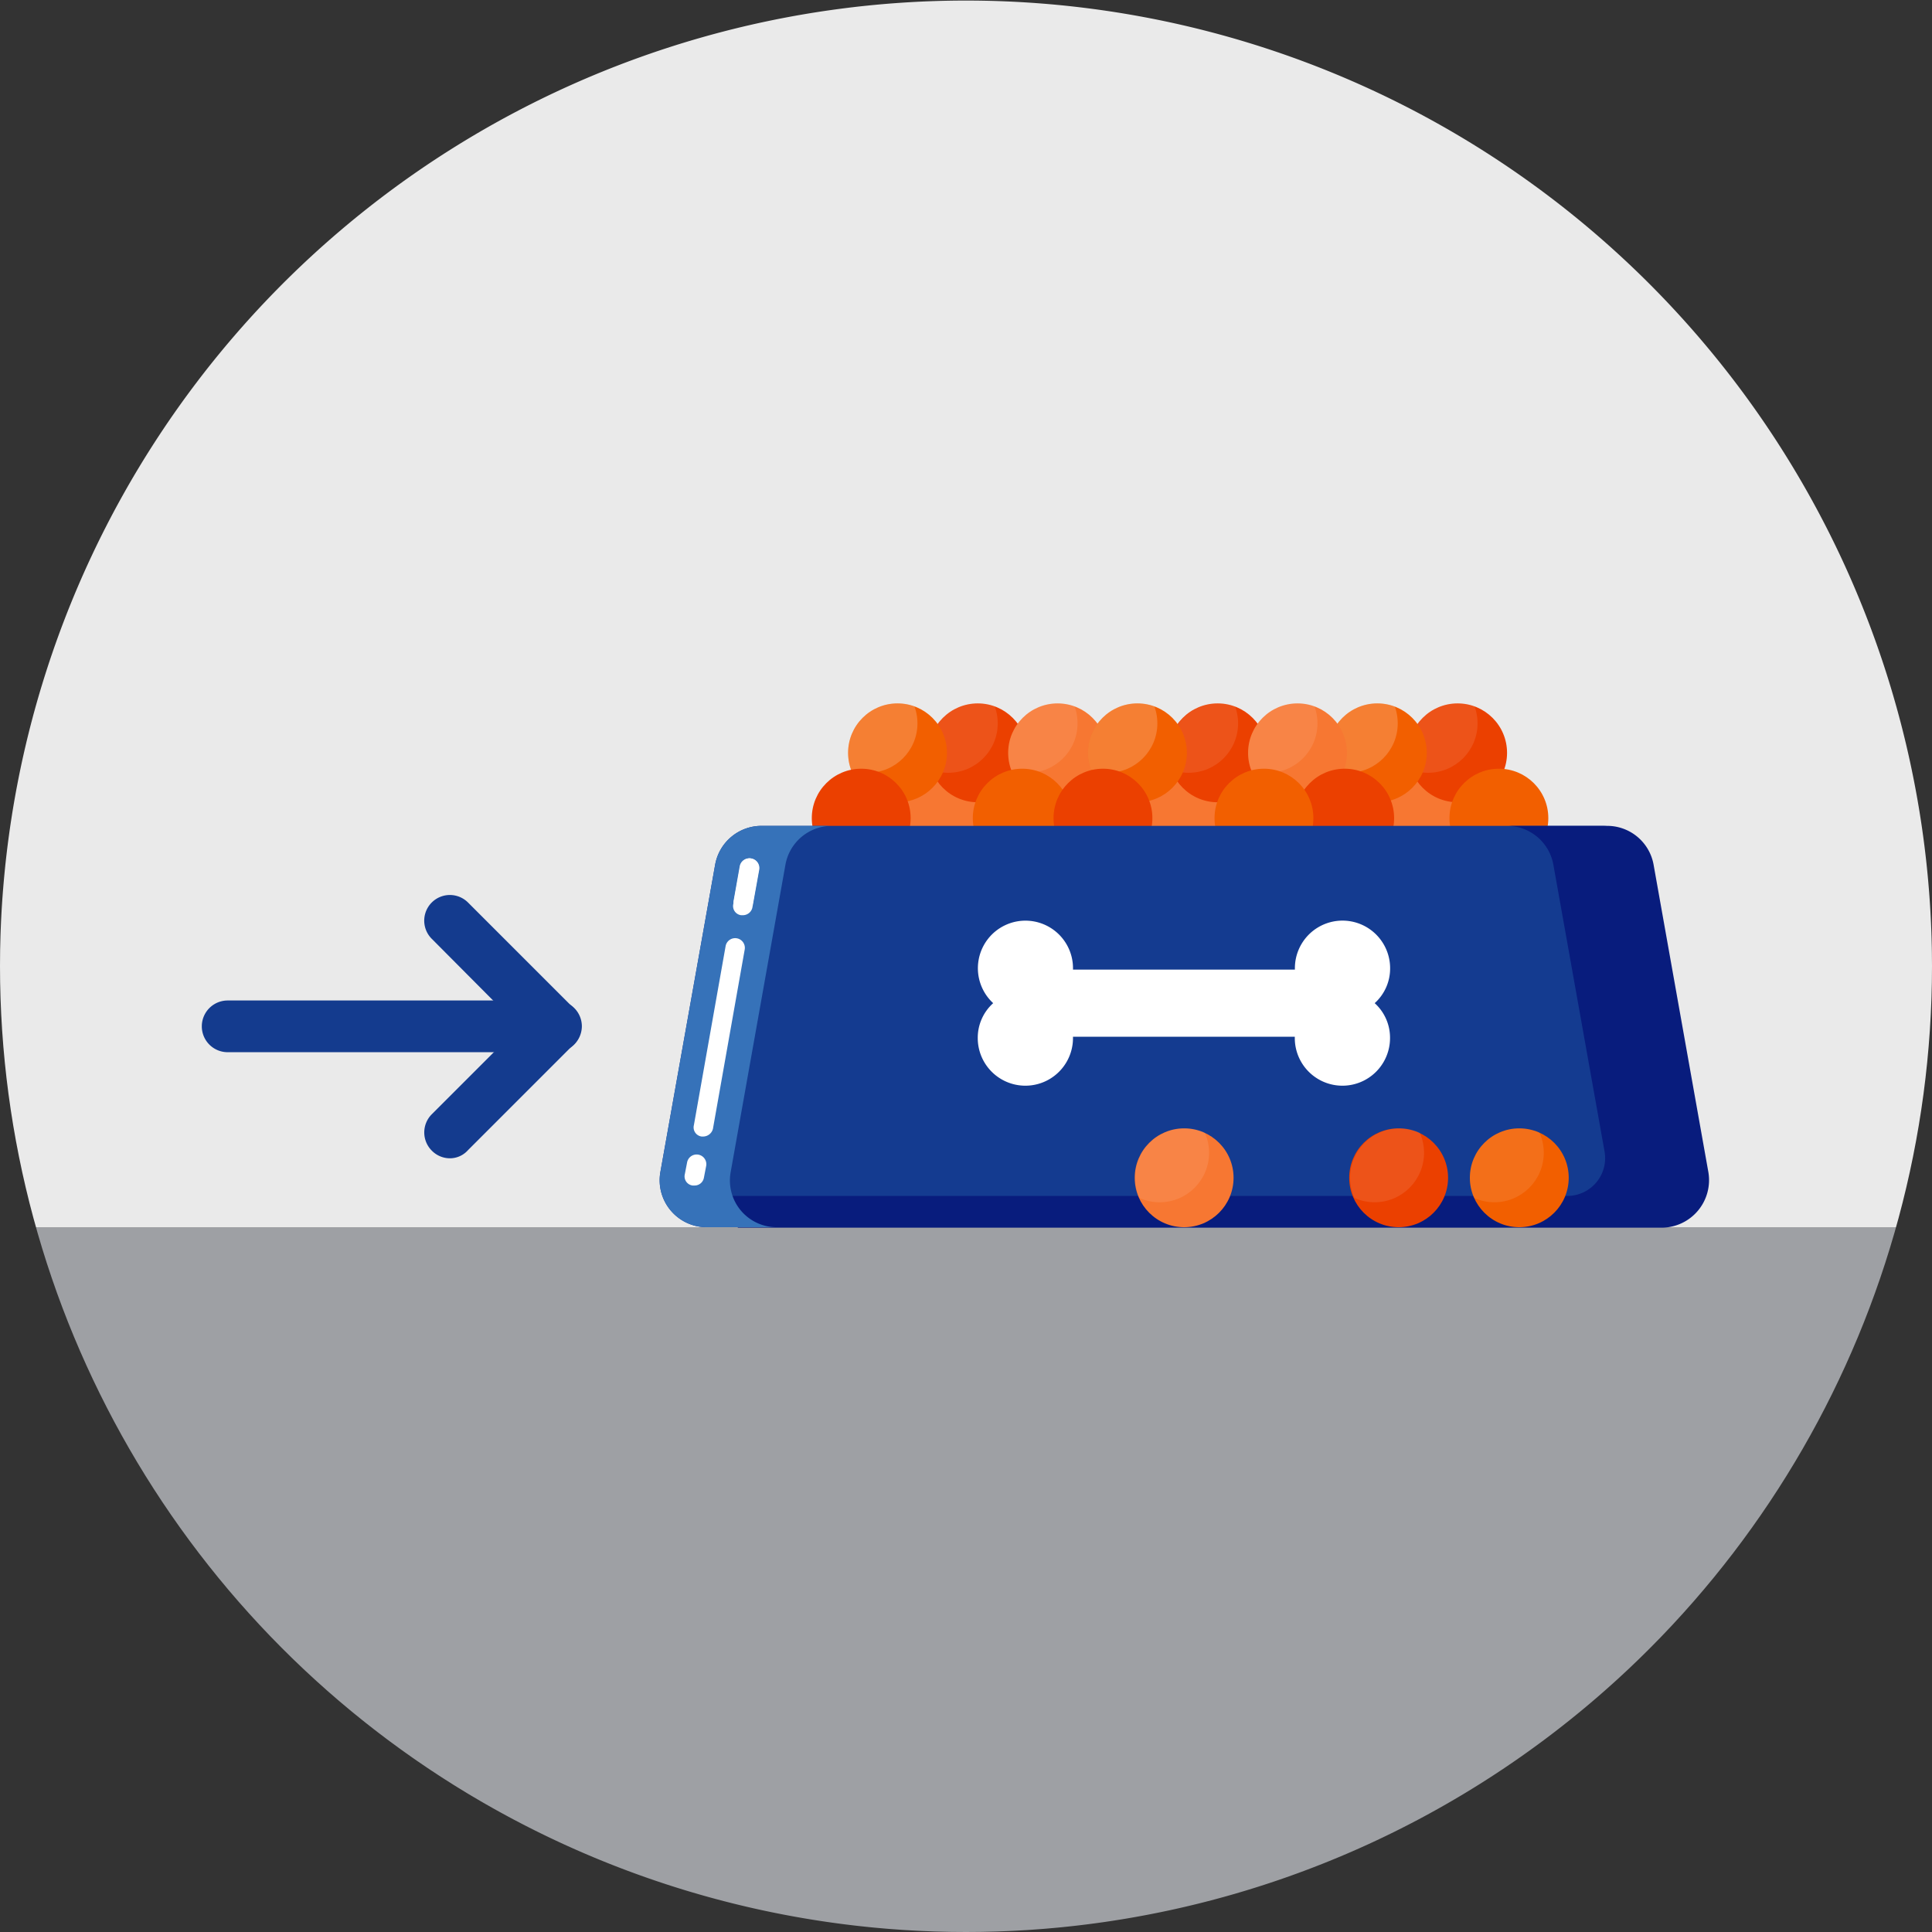<svg id="food" xmlns="http://www.w3.org/2000/svg" xmlns:xlink="http://www.w3.org/1999/xlink" width="130" height="130" viewBox="0 0 130 130">
  <rect x="0" y="0" width="130" height="130" fill="#333333" stroke="none"/>
  <defs>
    <clipPath id="clip-path">
      <circle id="Ellipse_1" data-name="Ellipse 1" cx="65" cy="65" r="65" fill="#f3f3f3"/>
    </clipPath>
    <clipPath id="clip-path-2">
      <circle id="Ellipse_80" data-name="Ellipse 80" cx="3.326" cy="3.326" r="3.326" transform="translate(62.467 47.331)"/>
    </clipPath>
    <clipPath id="clip-path-3">
      <circle id="Ellipse_83" data-name="Ellipse 83" cx="3.326" cy="3.326" r="3.326" transform="translate(78.641 47.331)"/>
    </clipPath>
    <clipPath id="clip-path-4">
      <circle id="Ellipse_86" data-name="Ellipse 86" cx="3.326" cy="3.326" r="3.326" transform="translate(67.838 47.331)"/>
    </clipPath>
    <clipPath id="clip-path-5">
      <circle id="Ellipse_89" data-name="Ellipse 89" cx="3.326" cy="3.326" r="3.326" transform="translate(94.754 47.331)"/>
    </clipPath>
    <clipPath id="clip-path-6">
      <circle id="Ellipse_92" data-name="Ellipse 92" cx="3.326" cy="3.326" r="3.326" transform="translate(89.352 47.331)"/>
    </clipPath>
    <clipPath id="clip-path-7">
      <circle id="Ellipse_95" data-name="Ellipse 95" cx="3.326" cy="3.326" r="3.326" transform="translate(83.981 47.331)"/>
    </clipPath>
    <clipPath id="clip-path-8">
      <circle id="Ellipse_98" data-name="Ellipse 98" cx="3.326" cy="3.326" r="3.326" transform="translate(73.209 47.331)"/>
    </clipPath>
    <clipPath id="clip-path-9">
      <circle id="Ellipse_101" data-name="Ellipse 101" cx="3.326" cy="3.326" r="3.326" transform="translate(57.066 47.331)"/>
    </clipPath>
    <clipPath id="clip-path-10">
      <circle id="Ellipse_110" data-name="Ellipse 110" cx="3.326" cy="3.326" r="3.326" transform="translate(98.904 75.925)"/>
    </clipPath>
    <clipPath id="clip-path-11">
      <circle id="Ellipse_113" data-name="Ellipse 113" cx="3.326" cy="3.326" r="3.326" transform="translate(90.847 75.925)"/>
    </clipPath>
    <clipPath id="clip-path-12">
      <circle id="Ellipse_116" data-name="Ellipse 116" cx="3.326" cy="3.326" r="3.326" transform="translate(76.383 75.925)"/>
    </clipPath>
  </defs>
  <g id="Mask_Group_149" data-name="Mask Group 149" clip-path="url(#clip-path)">
    <g id="_167_Move_Food" data-name="167_Move_Food">
      <g id="Group_2734" data-name="Group 2734">
        <g id="Group_2732" data-name="Group 2732">
          <path id="Path_553" data-name="Path 553" d="M130,65A65,65,0,1,0,2.411,82.577H127.589A65.366,65.366,0,0,0,130,65Z" fill="#eaeaea"/>
        </g>
        <g id="Group_2733" data-name="Group 2733">
          <path id="Path_554" data-name="Path 554" d="M65,130a65.027,65.027,0,0,0,62.589-47.423H2.411A65.027,65.027,0,0,0,65,130Z" fill="#9ea0a4"/>
        </g>
      </g>
      <g id="Group_2795" data-name="Group 2795">
        <g id="Group_2735" data-name="Group 2735">
          <circle id="Ellipse_75" data-name="Ellipse 75" cx="3.326" cy="3.326" r="3.326" transform="translate(76.322 51.725)" fill="#f77732"/>
        </g>
        <g id="Group_2736" data-name="Group 2736">
          <circle id="Ellipse_76" data-name="Ellipse 76" cx="3.326" cy="3.326" r="3.326" transform="translate(92.556 51.725)" fill="#f77732"/>
        </g>
        <g id="Group_2737" data-name="Group 2737">
          <circle id="Ellipse_77" data-name="Ellipse 77" cx="3.326" cy="3.326" r="3.326" transform="translate(60.056 51.725)" fill="#f77732"/>
        </g>
        <g id="Group_2741" data-name="Group 2741">
          <g id="Group_2738" data-name="Group 2738">
            <circle id="Ellipse_78" data-name="Ellipse 78" cx="3.326" cy="3.326" r="3.326" transform="translate(62.467 47.331)" fill="#eb4000"/>
          </g>
          <g id="Group_2740" data-name="Group 2740">
            <g id="Group_2739" data-name="Group 2739" opacity="0.1" clip-path="url(#clip-path-2)">
              <circle id="Ellipse_79" data-name="Ellipse 79" cx="3.326" cy="3.326" r="3.326" transform="translate(60.484 45.347)" fill="#fff"/>
            </g>
          </g>
        </g>
        <g id="Group_2745" data-name="Group 2745">
          <g id="Group_2742" data-name="Group 2742">
            <circle id="Ellipse_81" data-name="Ellipse 81" cx="3.326" cy="3.326" r="3.326" transform="translate(78.61 47.331)" fill="#eb4000"/>
          </g>
          <g id="Group_2744" data-name="Group 2744">
            <g id="Group_2743" data-name="Group 2743" opacity="0.1" clip-path="url(#clip-path-3)">
              <circle id="Ellipse_82" data-name="Ellipse 82" cx="3.326" cy="3.326" r="3.326" transform="translate(76.657 45.347)" fill="#fff"/>
            </g>
          </g>
        </g>
        <g id="Group_2749" data-name="Group 2749">
          <g id="Group_2746" data-name="Group 2746">
            <circle id="Ellipse_84" data-name="Ellipse 84" cx="3.326" cy="3.326" r="3.326" transform="translate(67.838 47.331)" fill="#f77732"/>
          </g>
          <g id="Group_2748" data-name="Group 2748">
            <g id="Group_2747" data-name="Group 2747" opacity="0.1" clip-path="url(#clip-path-4)">
              <circle id="Ellipse_85" data-name="Ellipse 85" cx="3.326" cy="3.326" r="3.326" transform="translate(65.854 45.347)" fill="#fff"/>
            </g>
          </g>
        </g>
        <g id="Group_2753" data-name="Group 2753">
          <g id="Group_2750" data-name="Group 2750">
            <circle id="Ellipse_87" data-name="Ellipse 87" cx="3.326" cy="3.326" r="3.326" transform="translate(94.754 47.331)" fill="#eb4000"/>
          </g>
          <g id="Group_2752" data-name="Group 2752">
            <g id="Group_2751" data-name="Group 2751" opacity="0.1" clip-path="url(#clip-path-5)">
              <circle id="Ellipse_88" data-name="Ellipse 88" cx="3.326" cy="3.326" r="3.326" transform="translate(92.77 45.347)" fill="#fff"/>
            </g>
          </g>
        </g>
        <g id="Group_2757" data-name="Group 2757">
          <g id="Group_2754" data-name="Group 2754">
            <circle id="Ellipse_90" data-name="Ellipse 90" cx="3.326" cy="3.326" r="3.326" transform="translate(89.352 47.331)" fill="#f25f00"/>
          </g>
          <g id="Group_2756" data-name="Group 2756">
            <g id="Group_2755" data-name="Group 2755" opacity="0.2" clip-path="url(#clip-path-6)">
              <circle id="Ellipse_91" data-name="Ellipse 91" cx="3.326" cy="3.326" r="3.326" transform="translate(87.399 45.347)" fill="#fff"/>
            </g>
          </g>
        </g>
        <g id="Group_2761" data-name="Group 2761">
          <g id="Group_2758" data-name="Group 2758">
            <circle id="Ellipse_93" data-name="Ellipse 93" cx="3.326" cy="3.326" r="3.326" transform="translate(83.981 47.331)" fill="#f77732"/>
          </g>
          <g id="Group_2760" data-name="Group 2760">
            <g id="Group_2759" data-name="Group 2759" opacity="0.1" clip-path="url(#clip-path-7)">
              <circle id="Ellipse_94" data-name="Ellipse 94" cx="3.326" cy="3.326" r="3.326" transform="translate(81.998 45.347)" fill="#fff"/>
            </g>
          </g>
        </g>
        <g id="Group_2765" data-name="Group 2765">
          <g id="Group_2762" data-name="Group 2762">
            <circle id="Ellipse_96" data-name="Ellipse 96" cx="3.326" cy="3.326" r="3.326" transform="translate(73.209 47.331)" fill="#f25f00"/>
          </g>
          <g id="Group_2764" data-name="Group 2764">
            <g id="Group_2763" data-name="Group 2763" opacity="0.2" clip-path="url(#clip-path-8)">
              <circle id="Ellipse_97" data-name="Ellipse 97" cx="3.326" cy="3.326" r="3.326" transform="translate(71.225 45.347)" fill="#fff"/>
            </g>
          </g>
        </g>
        <g id="Group_2769" data-name="Group 2769">
          <g id="Group_2766" data-name="Group 2766">
            <circle id="Ellipse_99" data-name="Ellipse 99" cx="3.326" cy="3.326" r="3.326" transform="translate(57.066 47.331)" fill="#f25f00"/>
          </g>
          <g id="Group_2768" data-name="Group 2768">
            <g id="Group_2767" data-name="Group 2767" opacity="0.2" clip-path="url(#clip-path-9)">
              <circle id="Ellipse_100" data-name="Ellipse 100" cx="3.326" cy="3.326" r="3.326" transform="translate(55.082 45.347)" fill="#fff"/>
            </g>
          </g>
        </g>
        <g id="Group_2770" data-name="Group 2770">
          <circle id="Ellipse_102" data-name="Ellipse 102" cx="3.326" cy="3.326" r="3.326" transform="translate(54.624 51.725)" fill="#eb4000"/>
        </g>
        <g id="Group_2771" data-name="Group 2771">
          <circle id="Ellipse_103" data-name="Ellipse 103" cx="3.326" cy="3.326" r="3.326" transform="translate(65.458 51.725)" fill="#f25f00"/>
        </g>
        <g id="Group_2772" data-name="Group 2772">
          <circle id="Ellipse_104" data-name="Ellipse 104" cx="3.326" cy="3.326" r="3.326" transform="translate(70.89 51.725)" fill="#eb4000"/>
        </g>
        <g id="Group_2773" data-name="Group 2773">
          <circle id="Ellipse_105" data-name="Ellipse 105" cx="3.326" cy="3.326" r="3.326" transform="translate(87.155 51.725)" fill="#eb4000"/>
        </g>
        <g id="Group_2774" data-name="Group 2774">
          <circle id="Ellipse_106" data-name="Ellipse 106" cx="3.326" cy="3.326" r="3.326" transform="translate(81.723 51.725)" fill="#f25f00"/>
        </g>
        <g id="Group_2775" data-name="Group 2775">
          <circle id="Ellipse_107" data-name="Ellipse 107" cx="3.326" cy="3.326" r="3.326" transform="translate(97.531 51.725)" fill="#f25f00"/>
        </g>
        <g id="Group_2776" data-name="Group 2776">
          <path id="Path_555" data-name="Path 555" d="M111.507,82.577H47.545a3.161,3.161,0,0,1-3.113-3.692l3.692-20.721a3.172,3.172,0,0,1,3.113-2.594h56.577a3.172,3.172,0,0,1,3.113,2.594l3.692,20.721A3.177,3.177,0,0,1,111.507,82.577Z" fill="#143b90"/>
        </g>
        <g id="Group_2777" data-name="Group 2777">
          <path id="Path_556" data-name="Path 556" d="M92.5,67.5a3.132,3.132,0,0,0,1.038-2.35,3.2,3.2,0,1,0-6.408,0v.092H72.2v-.092a3.2,3.2,0,1,0-5.371,2.35,3.132,3.132,0,0,0-1.038,2.35,3.2,3.2,0,0,0,6.408,0v-.092H87.124v.092a3.2,3.2,0,0,0,6.408,0A3.132,3.132,0,0,0,92.5,67.5Z" fill="#fff"/>
        </g>
        <g id="Group_2778" data-name="Group 2778">
          <path id="Path_557" data-name="Path 557" d="M114.955,78.885l-3.692-20.721a3.172,3.172,0,0,0-3.113-2.594h-6.744a3.172,3.172,0,0,1,3.113,2.594l3.448,19.317a2.544,2.544,0,0,1-2.5,2.991H48.918l.732,2.136h62.192A3.2,3.2,0,0,0,114.955,78.885Z" fill="#081c7d"/>
        </g>
        <g id="Group_2779" data-name="Group 2779">
          <path id="Path_558" data-name="Path 558" d="M44.432,78.885l3.692-20.721a3.172,3.172,0,0,1,3.113-2.594h4.73a3.172,3.172,0,0,0-3.113,2.594L49.162,78.885a3.146,3.146,0,0,0,3.113,3.692h-4.73A3.161,3.161,0,0,1,44.432,78.885Z" fill="#3672b9"/>
        </g>
        <g id="Group_2780" data-name="Group 2780">
          <path id="Path_559" data-name="Path 559" d="M49.986,61.582h-.122a.619.619,0,0,1-.519-.763l.458-2.533a.652.652,0,1,1,1.282.244l-.458,2.533A.653.653,0,0,1,49.986,61.582Z" fill="#fff"/>
        </g>
        <g id="Group_2781" data-name="Group 2781">
          <path id="Path_560" data-name="Path 560" d="M50.016,61.308h-.122a.619.619,0,0,1-.519-.763l.4-2.258a.652.652,0,1,1,1.282.244l-.4,2.258A.653.653,0,0,1,50.016,61.308Z" fill="#fff"/>
        </g>
        <g id="Group_2782" data-name="Group 2782">
          <path id="Path_561" data-name="Path 561" d="M47.331,76.474h-.122a.619.619,0,0,1-.519-.763l2.136-12.054a.652.652,0,1,1,1.282.244L47.972,75.955A.686.686,0,0,1,47.331,76.474Z" fill="#fff"/>
        </g>
        <g id="Group_2783" data-name="Group 2783">
          <path id="Path_562" data-name="Path 562" d="M46.721,79.77H46.6a.619.619,0,0,1-.519-.763l.153-.793a.652.652,0,0,1,1.282.244l-.153.793A.633.633,0,0,1,46.721,79.77Z" fill="#fff"/>
        </g>
        <g id="Group_2784" data-name="Group 2784">
          <circle id="Ellipse_108" data-name="Ellipse 108" cx="3.326" cy="3.326" r="3.326" transform="translate(98.904 75.925)" fill="#f25f00"/>
        </g>
        <g id="Group_2786" data-name="Group 2786">
          <g id="Group_2785" data-name="Group 2785" opacity="0.1" clip-path="url(#clip-path-10)">
            <circle id="Ellipse_109" data-name="Ellipse 109" cx="3.326" cy="3.326" r="3.326" transform="translate(97.225 74.246)" fill="#fff"/>
          </g>
        </g>
        <g id="Group_2790" data-name="Group 2790">
          <g id="Group_2787" data-name="Group 2787">
            <circle id="Ellipse_111" data-name="Ellipse 111" cx="3.326" cy="3.326" r="3.326" transform="translate(90.786 75.925)" fill="#eb4000"/>
          </g>
          <g id="Group_2789" data-name="Group 2789">
            <g id="Group_2788" data-name="Group 2788" opacity="0.1" clip-path="url(#clip-path-11)">
              <circle id="Ellipse_112" data-name="Ellipse 112" cx="3.326" cy="3.326" r="3.326" transform="translate(89.169 74.246)" fill="#fff"/>
            </g>
          </g>
        </g>
        <g id="Group_2794" data-name="Group 2794">
          <g id="Group_2791" data-name="Group 2791">
            <circle id="Ellipse_114" data-name="Ellipse 114" cx="3.326" cy="3.326" r="3.326" transform="translate(76.352 75.925)" fill="#f77732"/>
          </g>
          <g id="Group_2793" data-name="Group 2793">
            <g id="Group_2792" data-name="Group 2792" opacity="0.1" clip-path="url(#clip-path-12)">
              <circle id="Ellipse_115" data-name="Ellipse 115" cx="3.326" cy="3.326" r="3.326" transform="translate(74.704 74.246)" fill="#fff"/>
            </g>
          </g>
        </g>
      </g>
      <g id="Group_2798" data-name="Group 2798">
        <g id="Group_2796" data-name="Group 2796">
          <path id="Path_563" data-name="Path 563" d="M37.413,70.8H15.319a1.739,1.739,0,0,1,0-3.479H37.413a1.739,1.739,0,0,1,1.739,1.739A1.758,1.758,0,0,1,37.413,70.8Z" fill="#143b8e"/>
        </g>
        <g id="Group_2797" data-name="Group 2797">
          <path id="Path_564" data-name="Path 564" d="M30.272,77.939a1.711,1.711,0,0,1-1.221-.519,1.731,1.731,0,0,1,0-2.441l5.89-5.89-5.89-5.92a1.726,1.726,0,1,1,2.441-2.441l7.11,7.11a1.731,1.731,0,0,1,0,2.441l-7.11,7.11A1.627,1.627,0,0,1,30.272,77.939Z" fill="#143b8e"/>
        </g>
      </g>
    </g>
  </g>
</svg>
